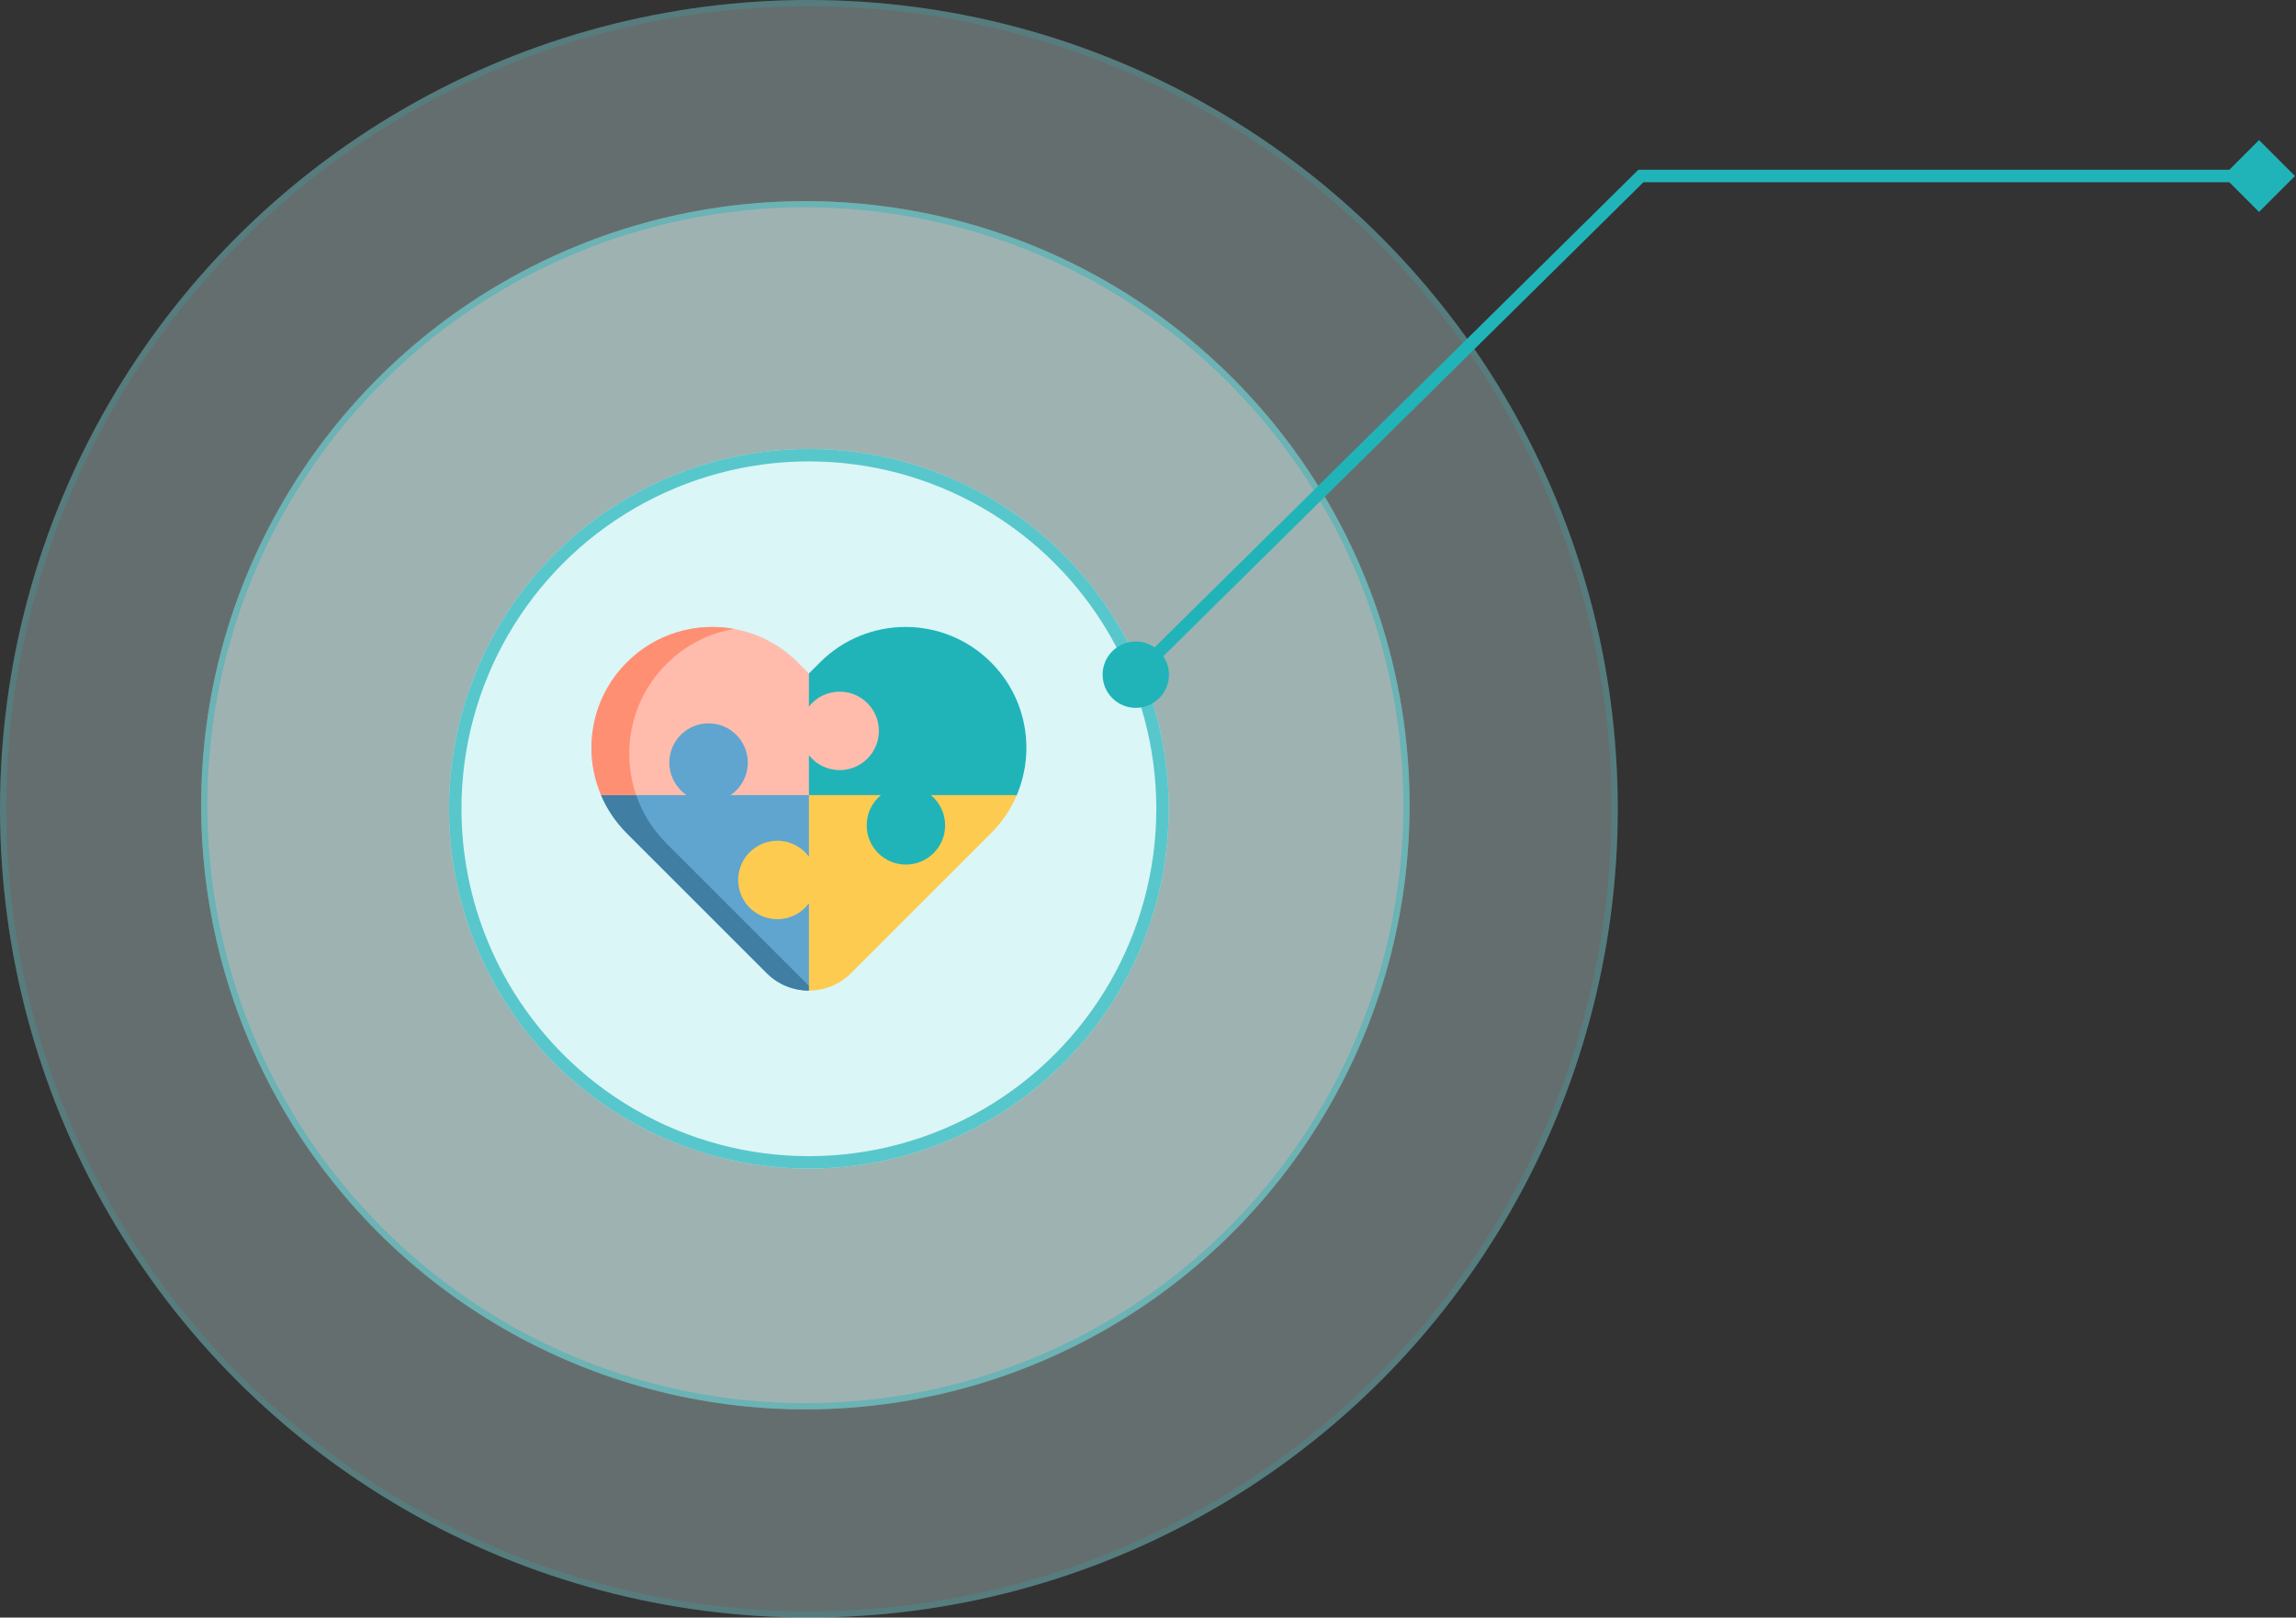 <svg width="369" height="260" viewBox="0 0 369 260" fill="none" xmlns="http://www.w3.org/2000/svg">
<rect x="0" y="0" width="369" height="260" fill="#333333" stroke="none"/>
<circle cx="130" cy="130" r="130" fill="#DAF6F7" fill-opacity="0.3"/>
<circle cx="130" cy="130" r="129.5" stroke="#20B4B9" stroke-opacity="0.2"/>
<circle cx="129.434" cy="129.434" r="97.102" fill="#DAF6F7" fill-opacity="0.5"/>
<circle cx="129.434" cy="129.434" r="96.602" stroke="#20B4B9" stroke-opacity="0.4"/>
<circle cx="130" cy="130.001" r="57.837" fill="#DAF6F7"/>
<circle cx="130" cy="130.001" r="56.837" stroke="#20B4B9" stroke-opacity="0.7" stroke-width="2"/>
<path d="M163.411 127.8C163.411 127.8 149.074 141.654 145.591 141.654C142.111 141.654 130.005 127.8 130.005 127.8C130.005 127.8 125.802 120.961 125.802 117.48C125.802 113.999 130.005 108.251 130.005 108.251L131.794 106.463C139.379 98.877 151.68 98.877 159.266 106.463C165.034 112.232 166.415 120.726 163.411 127.8Z" fill="#20B4B9"/>
<path d="M135.947 141.447C135.947 144.928 130.005 159.226 130.005 159.226C127.552 159.226 125.099 158.291 123.227 156.419L100.743 133.937C98.926 132.12 97.544 130.031 96.599 127.802C96.599 127.802 110.396 108.934 113.877 108.934C117.358 108.934 130.005 127.802 130.005 127.802C130.005 127.802 135.947 137.966 135.947 141.447Z" fill="#5FA5CF"/>
<path d="M130.228 158.676C130.086 159.028 130.005 159.224 130.005 159.224C127.552 159.224 125.099 158.288 123.227 156.416L100.743 133.934C98.926 132.117 97.544 130.028 96.599 127.799C96.599 127.799 98.537 125.15 101.143 121.836C101.226 124.318 101.763 126.789 102.75 129.113C103.742 131.45 105.191 133.64 107.096 135.546L130.228 158.676Z" fill="#417EA4"/>
<path d="M141.251 117.48C141.251 120.961 138.43 123.784 134.947 123.784C132.944 123.784 131.16 122.85 130.005 121.393V127.8H117.399C119.077 126.668 120.181 124.75 120.181 122.573C120.181 119.092 117.358 116.269 113.877 116.269C110.396 116.269 107.573 119.092 107.573 122.573C107.573 124.75 108.678 126.668 110.355 127.8H96.599C95.569 125.379 95.055 122.788 95.055 120.199C95.055 115.228 96.951 110.256 100.744 106.463C108.33 98.877 120.631 98.877 128.216 106.463L130.005 108.251V113.567C131.16 112.11 132.944 111.176 134.947 111.176C138.43 111.176 141.251 113.999 141.251 117.48Z" fill="#FFBCAC"/>
<path d="M117.945 101.083C113.971 101.784 110.166 103.67 107.097 106.74C103.119 110.717 101.131 115.931 101.131 121.142C101.131 123.395 101.502 125.647 102.246 127.8H96.599C95.569 125.378 95.055 122.787 95.055 120.198C95.055 115.228 96.951 110.256 100.744 106.463C105.422 101.785 111.893 99.992 117.945 101.083Z" fill="#FF8F73"/>
<path d="M163.411 127.801C162.466 130.03 161.083 132.119 159.266 133.936L136.783 156.418C134.911 158.29 132.458 159.225 130.005 159.225V145.194C128.857 146.746 127.015 147.75 124.937 147.75C121.455 147.75 118.634 144.927 118.634 141.446C118.634 137.965 121.455 135.142 124.937 135.142C127.015 135.142 128.857 136.147 130.005 137.698V127.801H141.581C140.181 128.957 139.287 130.707 139.287 132.664C139.287 136.145 142.11 138.968 145.591 138.968C149.074 138.968 151.895 136.145 151.895 132.664C151.895 130.707 151.002 128.957 149.601 127.801H163.411Z" fill="#FDCB50"/>
<path d="M177.206 108.445C177.206 111.39 179.594 113.778 182.539 113.778C185.485 113.778 187.872 111.39 187.872 108.445C187.872 105.499 185.485 103.111 182.539 103.111C179.594 103.111 177.206 105.499 177.206 108.445ZM263.715 28.289V27.289H263.304L263.012 27.578L263.715 28.289ZM368.831 28.289L363.057 22.516L357.284 28.289L363.057 34.063L368.831 28.289ZM182.539 108.445L183.242 109.156L264.417 29.001L263.715 28.289L263.012 27.578L181.836 107.733L182.539 108.445ZM263.715 28.289V29.289H363.057V28.289V27.289H263.715V28.289Z" fill="#20B4B9"/>
</svg>
